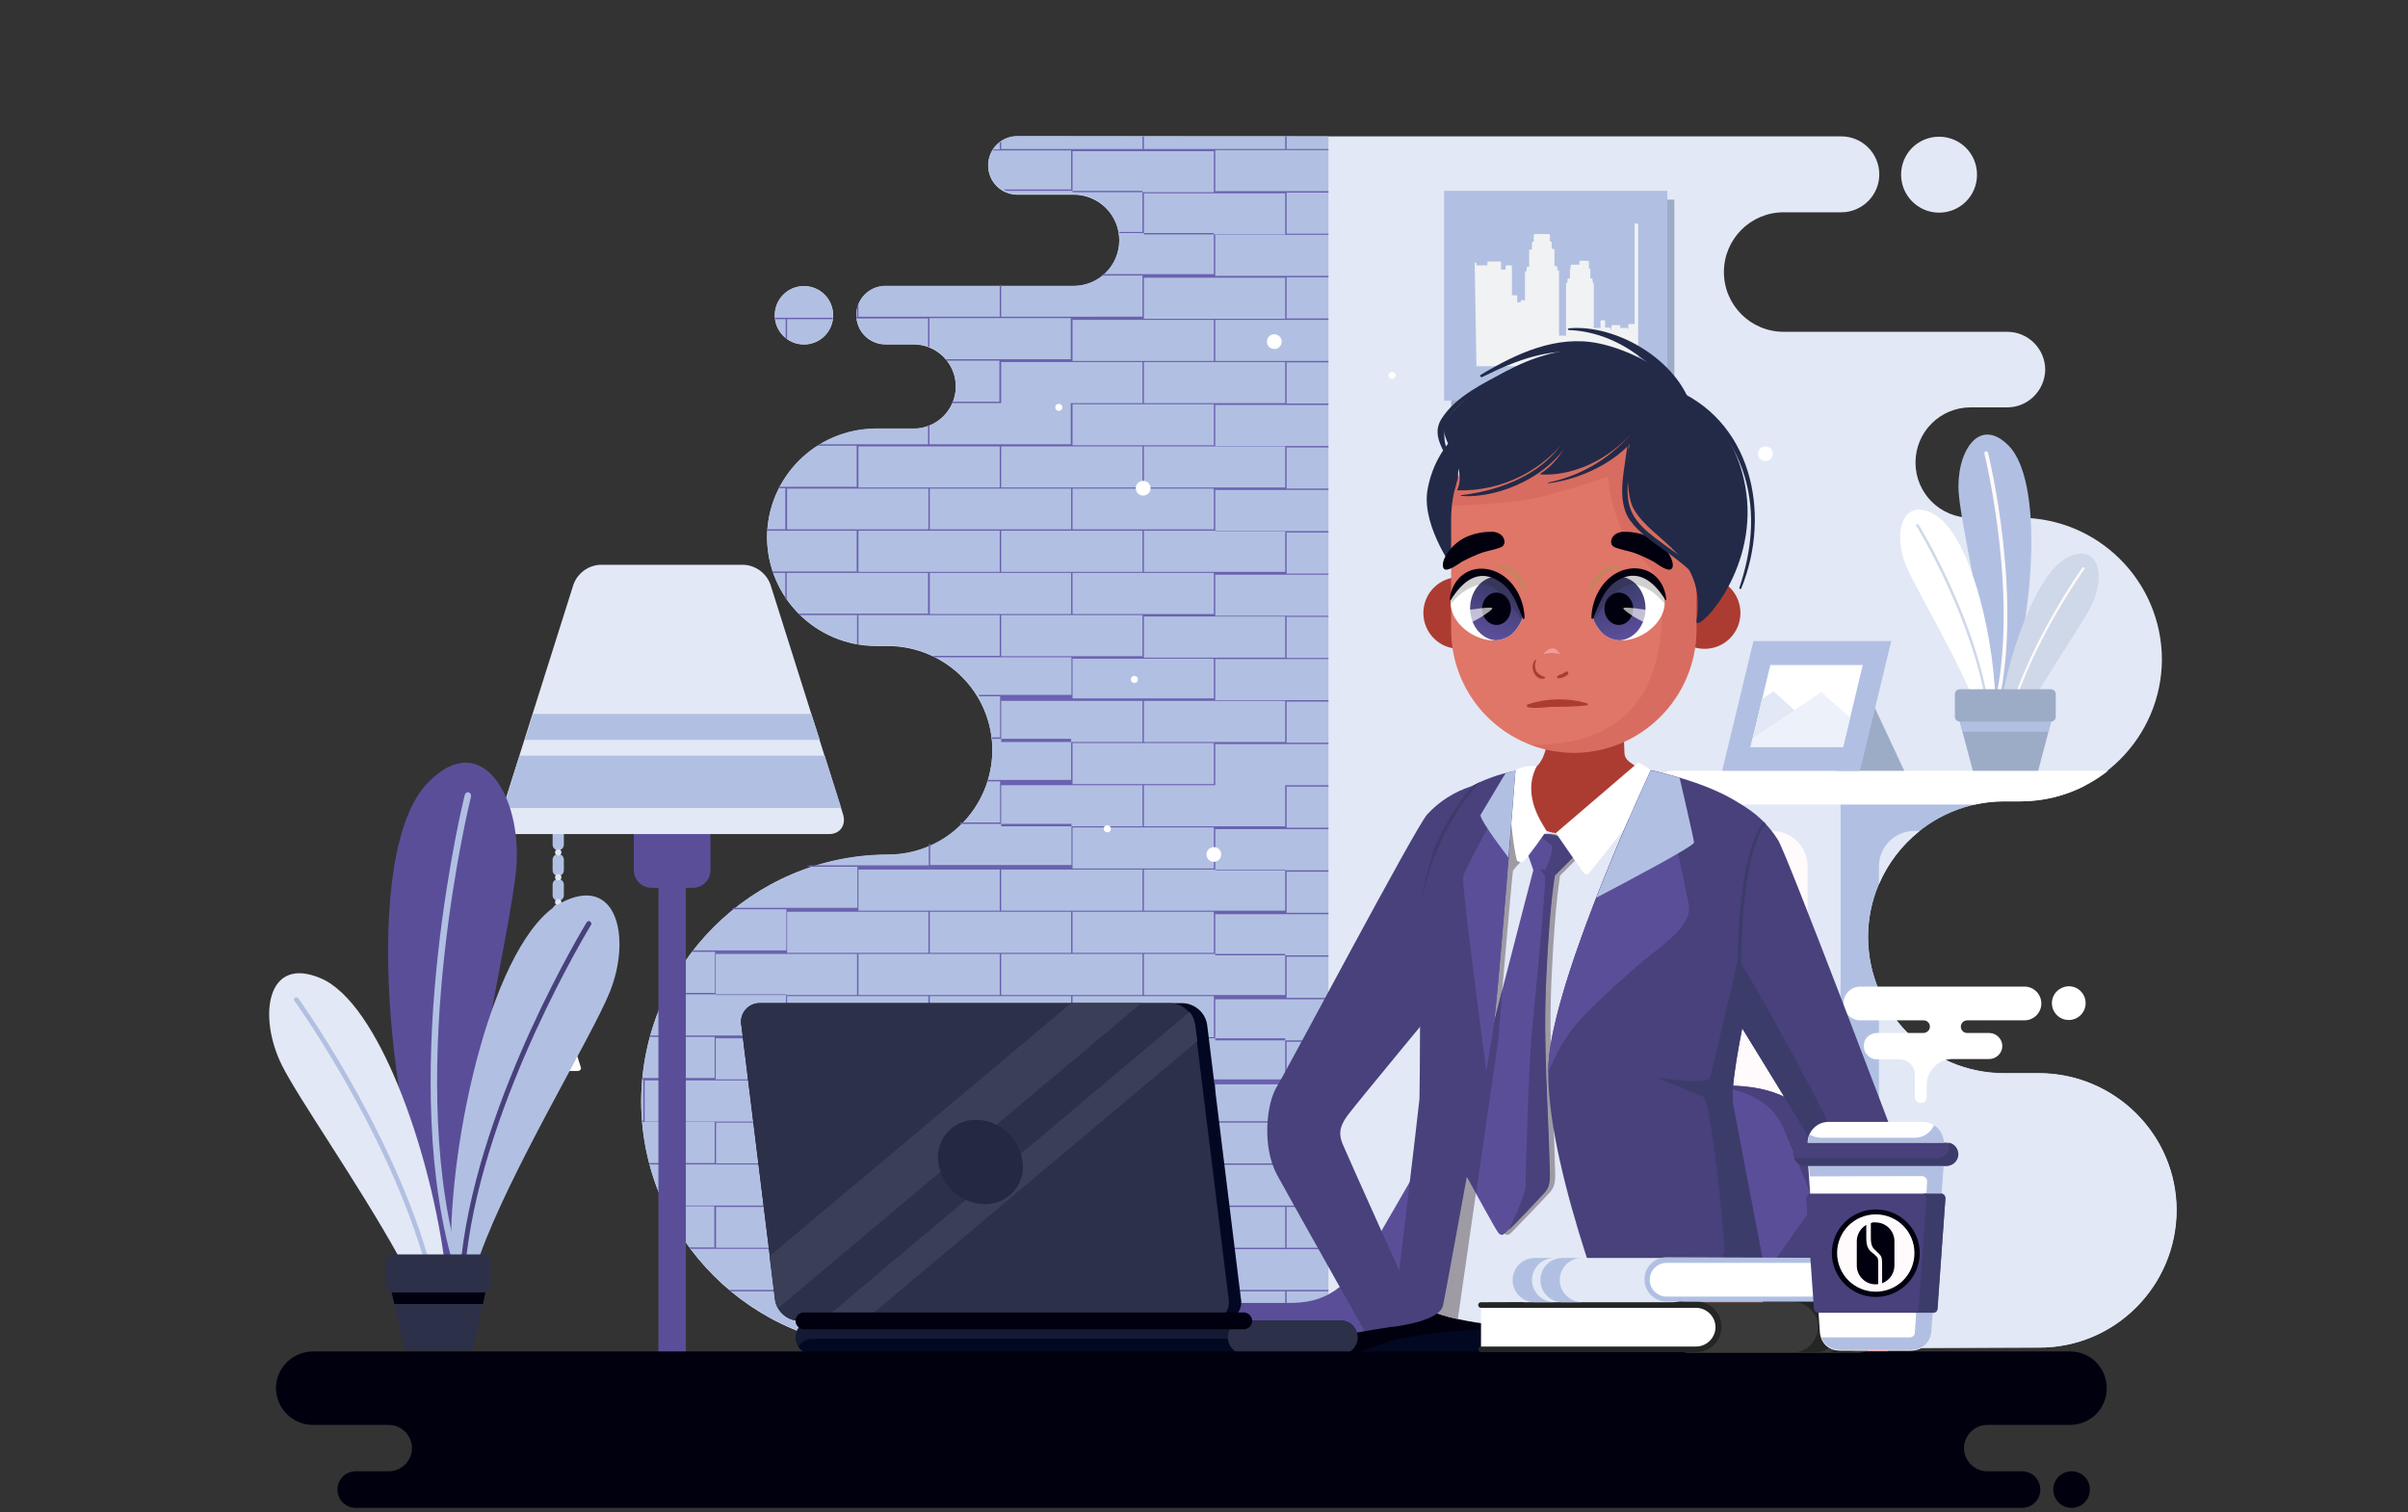 <?xml version="1.0" encoding="utf-8"?>
<!-- Generator: Adobe Illustrator 27.5.0, SVG Export Plug-In . SVG Version: 6.00 Build 0)  -->
<svg version="1.1" id="Layer_1" xmlns="http://www.w3.org/2000/svg" xmlns:xlink="http://www.w3.org/1999/xlink" x="0px" y="0px"
	 viewBox="0 0 685 430.2" style="enable-background:new 0 0 685 430.2;" xml:space="preserve">
<rect x="0" y="0" width="685" height="430.2" fill="#333333" stroke="none"/>
<style type="text/css">
	.st0{fill:none;}
	.st1{fill:#E2E8F5;}
	.st2{fill:#FFFAFB;}
	.st3{fill:#B1C0E2;}
	.st4{fill:#FFFFFF;}
	.st5{fill:#9DACC6;}
	.st6{fill:#6A61AF;}
	.st7{fill:#F1F2F3;}
	.st8{fill:#CFD8E8;}
	.st9{fill:#EDF1F9;}
	.st10{fill:#222A48;}
	.st11{clip-path:url(#SVGID_00000039822887458252183890000003660975811307759256_);}
	.st12{fill:#ABC4C8;}
	.st13{fill:#5B4E99;}
	.st14{fill:#7A9297;}
	.st15{fill:#48417C;}
	.st16{fill:#00000F;}
	.st17{fill:#141A33;}
	.st18{fill:#030822;}
	.st19{fill:#C83C4A;}
	.st20{fill:#DA5252;}
	.st21{fill:#EC6957;}
	.st22{fill:#D84743;}
	.st23{fill:#F2DDDC;}
	.st24{fill:#EA5A50;}
	.st25{fill:#AC3C31;}
	.st26{fill:#F6F5F4;}
	.st27{fill:#9E9BA5;}
	.st28{fill:#3C3C6B;}
	.st29{fill:#F08A71;}
	.st30{fill:#DF7668;}
	.st31{opacity:0.2;fill:#C14A44;enable-background:new    ;}
	.st32{fill:#2C3049;}
	.st33{fill:#3A3F57;}
	.st34{fill:#242942;}
	.st35{clip-path:url(#SVGID_00000057132771643270625230000000245846980755152310_);}
	.st36{fill:url(#SVGID_00000121274056633539615480000015446140539878633865_);}
	.st37{opacity:0.21;fill:#231F20;enable-background:new    ;}
	.st38{opacity:0.66;fill:#FFFFFF;enable-background:new    ;}
	.st39{fill:#BF875B;}
	.st40{clip-path:url(#SVGID_00000097479918395222597750000001332045536651815847_);}
	.st41{fill:url(#SVGID_00000111898891572554116740000005686111271818515352_);}
	.st42{fill:#EF9D95;}
	.st43{fill:#3B3A3A;}
	.st44{fill:#242525;}
</style>
<g>
	<g id="Layer_2_00000139264566703506550670000002004703992441466764_">
		<g id="OBJECTS">
			<rect y="-55" class="st0" width="685" height="485.2"/>
			<path class="st1" d="M252.6,383.6c-38.7-0.1-70.1-31.5-70.2-70.2l0,0c0.1-38.7,31.5-70.1,70.2-70.2l0,0
				c16.4,0,29.6-13.3,29.7-29.7l0,0c0-16.4-13.3-29.6-29.7-29.7h-3.5c-17-0.1-30.8-13.8-30.9-30.9l0,0c0.1-17,13.8-30.8,30.9-30.9
				h10.8c6.6,0,12-5.4,12-12l0,0c0-6.6-5.4-12-12-12h-8c-4.6,0-8.3-3.7-8.3-8.3l0,0c0-4.6,3.7-8.3,8.3-8.3h53.5c7.2,0,13-5.8,13-13
				l0,0c0-7.2-5.8-13-13-13h-16c-4.6,0-8.3-3.7-8.3-8.3l0,0c0-4.6,3.7-8.3,8.3-8.3h234.4c6,0,10.8,4.9,10.8,10.8l0,0
				c0,6-4.9,10.8-10.8,10.8h-16.4c-9.4,0-17,7.6-17,17l0,0c0,9.4,7.6,17,17,17H571c6,0,10.8,4.9,10.8,10.8l0,0
				c-0.1,5.9-4.9,10.7-10.8,10.7h-10.4c-8.7,0-15.7,7-15.7,15.7l0,0c0,8.7,7,15.7,15.7,15.7h14.1c22.2,0.1,40.2,18,40.3,40.3l0,0
				c-0.1,22.2-18.1,40.2-40.3,40.3h-4.6c-21.4,0.1-38.7,17.4-38.7,38.7l0,0c0.1,21.4,17.4,38.7,38.7,38.7h10c21.5,0.1,39,17.5,39,39
				l0,0c-0.1,21.5-17.5,39-39,39H252.6V383.6z M551.6,60.5c6,0,10.8-4.8,10.8-10.8s-4.8-10.8-10.8-10.8s-10.8,4.8-10.8,10.8
				C540.8,55.6,545.6,60.5,551.6,60.5L551.6,60.5z M228.7,98c4.6,0,8.3-3.7,8.3-8.3s-3.7-8.3-8.3-8.3s-8.3,3.7-8.3,8.3l0,0
				C220.4,94.3,224.1,98,228.7,98z"/>
			<rect x="476.9" y="223.4" class="st1" width="51.4" height="160.2"/>
			<path class="st2" d="M476.9,383.6V236.4h27.2c5.6,0,10.1,4.5,10.1,10.1v137L476.9,383.6z"/>
			<path class="st3" d="M523.6,223.4h69.8c-5.8,3.1-12.2,4.6-18.7,4.6h-4.6c-21.4,0.1-38.7,17.4-38.7,38.7l0,0
				c0.1,21.4,17.4,38.7,38.7,38.7h10c21.5,0.1,39,17.5,39,39l0,0c-0.1,21.5-17.5,39-39,39h-56.5V223.4z"/>
			<path class="st1" d="M534.5,383.6V281.8c6.1,14.3,20.1,23.6,35.7,23.6h10c21.5,0.1,39,17.5,39,39l0,0c-0.1,21.5-17.5,39-39,39
				L534.5,383.6z M534.5,251.6v-5.1c0-5.6,4.5-10.1,10.1-10.1h1.5C541,240.5,537,245.7,534.5,251.6z"/>
			<path class="st4" d="M599.7,219.3H475.4c-2.6,0-4.8,2.2-4.8,4.8l0,0c0,2.6,2.2,4.8,4.8,4.8h86.4c2.7-0.6,5.5-0.9,8.2-0.9h4.6
				C583.8,228,592.6,224.9,599.7,219.3z"/>
			<rect x="412.8" y="56.8" class="st5" width="63.5" height="59.7"/>
			<rect x="410.8" y="54.3" class="st3" width="63.5" height="59.7"/>
			<path class="st3" d="M377.9,38.8v344.7H252.6c-38.7-0.1-70.1-31.5-70.2-70.2l0,0c0.1-38.7,31.5-70.1,70.2-70.2l0,0
				c16.4,0,29.6-13.3,29.7-29.7l0,0c0-16.4-13.3-29.6-29.7-29.7h-3.5c-17-0.1-30.8-13.8-30.9-30.9l0,0c0.1-17,13.8-30.8,30.9-30.9
				h10.8c6.6,0,12-5.4,12-12l0,0c0-6.6-5.4-12-12-12h-8c-4.6,0-8.3-3.7-8.3-8.3l0,0c0-4.6,3.7-8.3,8.3-8.3h53.5c7.2,0,13-5.8,13-13
				l0,0c0-7.2-5.8-13-13-13h-16c-4.6,0-8.3-3.7-8.3-8.3l0,0c0-4.6,3.7-8.3,8.3-8.3L377.9,38.8z M228.7,98c4.6,0,8.3-3.7,8.3-8.3
				s-3.7-8.3-8.3-8.3s-8.3,3.7-8.3,8.3l0,0C220.4,94.3,224.1,98,228.7,98z"/>
			<path class="st6" d="M366,38.8v3.6h11.9v0.3h-32.2v11.7h32.2v0.4H366v11.7h11.9v0.3h-32.2v11.7h32.2v0.4H366v11.7h11.9V91h-32.2
				v11.7h32.2v0.4H366v11.7h11.9v0.4h-32.2v11.7h32.2v0.4H366V139h11.9v0.4h-32.2v11.7h32.2v0.4H366v11.7h11.9v0.3h-32.2v11.7h32.2
				v0.3H366v11.7h11.9v0.3h-32.2v11.7h32.2v0.4H366v11.7h11.9v0.4h-32.2v11.7h32.2v0.4H366v11.7h11.9v0.4h-32.2v11.7h32.2v0.4H366
				v11.7h11.9v0.4h-32.2v11.7h32.2v0.4H366v11.7h11.9v0.4h-32.2V296h32.2v0.4H366v11.7h11.9v0.4h-32.2V319h32.2v0.4H366V331h11.9
				v0.4h-32.2V343h32.2v0.4H366V355h11.9v0.4h-32.2V367h32.2v0.4H366V379h11.9v0.4h-32.2v4.1h-0.4v-4.1H305v4.1h-0.4v-4.1h-40.2v4.1
				H264v-4.1h-35.2l-1-0.4h15.9v-11.6h-35.9l-0.4-0.4h16.1v-11.7h-27.1l-0.3-0.4h7.1v-11.7h-14.1L189,343h34.6v-11.7h-38.8l-0.1-0.4
				h18.6v-11.7h-20.6c0-0.1,0-0.2,0-0.4h0.3v-11.7h-0.3v-0.4h20.6V295h-18.5l0.1-0.4h38.7v-11.7h-34.3l0.2-0.4h13.9v-11.7h-6.7
				l0.3-0.4h26.7v-11.7h-15.5l0.4-0.4h35.3v-11.7h-14.5l1-0.4h33.8v-6l0.4-0.2v6.1h40.2v-11.7h-31.9l0.4-0.4h11.2v-11.7h-3.8
				l0.1-0.4h23.9v-11.7h-22.5c0-0.1,0-0.2,0-0.4h2.3v-11.7h-5.9l-0.2-0.4h26.4V187H266l-0.7-0.4h19.1V175h-40.2v8.4l-0.4-0.1V175
				h-16.3l-0.4-0.4H264V163h-40.2v7.8l-0.4-0.5V163h-3.7l-0.1-0.4h24.1V151h-25.6c0-0.1,0-0.2,0-0.4h5.3v-11.7h-2l0.2-0.4h22.1
				v-11.7h-11.3l0.6-0.4h31v-5.3l0.4-0.1v5.4h40.2v-11.7h-33.8l0.1-0.4h13.4v-11.7h-14.9l-0.3-0.4h35.5V90.5h-40.2v8.2l-0.4-0.1v-8
				h-20.4c0-0.1,0-0.2,0-0.4h0.2v-2.6c0.1-0.4,0.2-0.8,0.4-1.2v3.7h40.2v-9h0.4v9H325V78.4h-11.7l0.5-0.4h31.5V66.3h-26.9
				c0-0.1,0-0.2,0-0.3h6.6V54.3h-38.7c-0.3-0.1-0.5-0.2-0.8-0.4h19.2V42.8h-22.3l0.2-0.3h1.8v-1.9l0.4-0.3v2.1H325v-3.6h0.4v3.6
				h40.2v-3.6C365.6,38.8,366,38.8,366,38.8z M236.9,90.8c0-0.1,0-0.2,0-0.4h-16.5c0,0.1,0,0.2,0,0.4h3.1v5.4l0.4,0.3v-5.7H236.9z
				 M365.6,367.4h-40.2v11.7h40.2V367.4z M325,367.4h-40.2v11.7H325V367.4L325,367.4z M284.4,367.4h-40.2v11.7h40.2V367.4
				L284.4,367.4z M345.3,355.4h-40.2V367h40.2V355.4L345.3,355.4z M304.7,355.4h-40.2V367h40.2V355.4L304.7,355.4z M264.1,355.4
				h-40.2V367h40.2V355.4L264.1,355.4z M365.6,343.4h-40.2V355h40.2V343.4L365.6,343.4z M325,343.4h-40.2V355H325V343.4L325,343.4z
				 M284.4,343.4h-40.2V355h40.2V343.4L284.4,343.4z M243.9,343.4h-40.2V355h40.2V343.4L243.9,343.4z M345.3,331.4h-40.2V343h40.2
				V331.4L345.3,331.4z M304.7,331.4h-40.2V343h40.2V331.4L304.7,331.4z M264.1,331.4h-40.2V343h40.2V331.4L264.1,331.4z
				 M365.6,319.4h-40.2V331h40.2V319.4L365.6,319.4z M325,319.4h-40.2V331H325V319.4L325,319.4z M284.4,319.4h-40.2V331h40.2V319.4
				L284.4,319.4z M243.9,319.4h-40.2V331h40.2V319.4L243.9,319.4z M345.3,307.4h-40.2v11.7h40.2V307.4L345.3,307.4z M304.7,307.4
				h-40.2v11.7h40.2V307.4L304.7,307.4z M264.1,307.4h-40.2v11.7h40.2V307.4L264.1,307.4z M223.6,307.4h-40.2v11.7h40.2V307.4
				L223.6,307.4z M365.6,295.4h-40.2v11.7h40.2V295.4L365.6,295.4z M325,295.4h-40.2v11.7H325V295.4L325,295.4z M284.4,295.4h-40.2
				v11.7h40.2V295.4L284.4,295.4z M243.8,295.4h-40.2v11.7h40.2V295.4L243.8,295.4z M345.3,283.4h-40.2v11.7h40.2V283.4L345.3,283.4
				z M304.7,283.4h-40.2v11.7h40.2V283.4L304.7,283.4z M264.1,283.4h-40.2v11.7h40.2V283.4L264.1,283.4z M365.6,271.4h-40.2v11.7
				h40.2v-11.9V271.4z M325,271.4h-40.2v11.7H325v-11.9V271.4z M284.4,271.4h-40.2v11.7h40.2v-11.9V271.4z M243.8,271.4h-40.2v11.7
				h40.2v-11.9V271.4z M345.3,259.4h-40.2v11.7h40.2v-11.9V259.4z M304.7,259.4h-40.2v11.7h40.2v-11.9V259.4z M264.1,259.4h-40.2
				v11.7h40.2v-11.9V259.4z M365.6,247.4h-40.2v11.7h40.2v-11.9V247.4z M325,247.4h-40.2v11.7H325v-11.9V247.4z M284.4,247.4h-40.2
				v11.7h40.2v-11.9V247.4z M345.3,235.4h-40.2v11.7h40.2v-11.9V235.4z M365.6,223.4h-40.2v11.7h40.2v-12V223.4z M325,223.4h-40.2
				v11.7H325v-12V223.4z M345.3,211.4h-40.2v11.7h40.2v-12V211.4z M365.6,199.4h-40.2v11.7h40.2v-12V199.4z M325,199.4h-40.2v11.7
				H325v-12V199.4z M345.3,187.4h-40.2v11.3h40.2V187V187.4z M365.6,175.4h-40.2v11.7h40.2V175V175.4z M325,175h-40.2v11.7H325V175z
				 M345.3,163h-40.2v11.7h40.2V163L345.3,163z M304.7,163h-40.2v11.7h40.2V163L304.7,163z M365.6,151h-40.2v11.7h40.2V151
				L365.6,151z M325,151h-40.2v11.7H325V151z M284.4,151h-40.2v11.7h40.2V151L284.4,151z M345.3,139h-40.2v11.6h40.2V139L345.3,139z
				 M304.7,139h-40.2v11.6h40.2V139L304.7,139z M264.1,139h-40.2v11.6h40.2V139L264.1,139z M365.6,127h-40.2v11.7h40.2V127
				L365.6,127z M325,127h-40.2v11.7H325V127L325,127z M284.4,127h-40.2v11.7h40.2V127L284.4,127z M345.3,115h-40.2v11.7h40.2v-11.8
				V115z M365.6,103h-40.2v11.7h40.2v-11.8V103z M325,103h-40.2v11.7H325v-11.8V103z M345.3,91h-40.2v11.7h40.2V90.9V91z M365.6,79
				h-40.2v11.7h40.2V78.9V79z M365.6,55h-40.2v11.7h40.2V54.8V55z M345.3,43h-40.2v11.7h40.2V43z"/>
			<path class="st7" d="M419.5,74.7h0.2c0.1,0,0.2,0.1,0.3,0.2v0.6h3.1v-0.9c0-0.1,0.1-0.2,0.3-0.2h3.3c0.1,0,0.3,0.1,0.3,0.2v2.1
				h1.3v-0.9c0-0.1,0-0.1,0.1-0.2c0.1,0,0.1-0.1,0.2-0.1h1.2c0.1,0,0.3,0.1,0.3,0.2V84h1.2c0.1,0,0.1,0,0.2,0.1c0,0,0.1,0.1,0.1,0.2
				V86h1v-0.4c0-0.1,0.1-0.2,0.3-0.2h0.6c0.1,0,0.2,0.1,0.3,0.2v-8.2c0-0.1,0.1-0.2,0.2-0.2l0.3-0.1l0,0c0-0.1,0-0.2,0-0.2
				c0-0.3,0-0.5,0-0.8c0-0.1,0.1-0.2,0.3-0.2h0.4v-4.7c0-0.1,0.1-0.2,0.3-0.2l0,0h0.5v-2c0-0.1,0.1-0.2,0.3-0.2h0.2
				c0-0.1,0-0.3,0-0.4c0-0.5,0-1,0-1.5c0-0.1,0-0.1,0.1-0.2c0.1,0,0.1-0.1,0.2-0.1h4c0.1,0,0.3,0.1,0.3,0.2v1.9c0.1,0,0.3,0,0.4,0.1
				c0.1,0,0.1,0.1,0.1,0.2v1.8h0.5c0.1,0,0.3,0.1,0.3,0.2l0,0v4.7h0.5c0.1,0,0.3,0.1,0.3,0.2l0,0v1h0.2c0.1,0,0.3,0.1,0.3,0.2v18.4
				h2V81.1c0-0.1,0-0.2,0-0.3s0-0.2,0.1-0.3s0.2-0.1,0.3-0.1l0,0v-1c0-0.1,0.1-0.2,0.3-0.2h0.4c0-0.2,0-0.3,0-0.5c0-0.5,0-1,0-1.5
				c0-0.2,0-0.3,0-0.5c0-0.1,0.1-0.2,0.2-0.3l0,0v-0.1c0-0.1,0-0.3,0-0.4c0-0.1,0-0.3,0-0.4c0-0.1,0.1-0.2,0.3-0.2h2
				c0.1,0,0.2,0,0.2,0.1c0-0.3,0-0.7,0-1c0-0.1,0.1-0.2,0.3-0.2h2.1c0.1,0,0.3,0.1,0.3,0.2v1.9l0,0c0.1,0,0.2,0.1,0.3,0.2
				c0.1,0,0.1,0.1,0.1,0.2v2.5h0.4c0.1,0,0.2,0.1,0.2,0.2l0.1,1l0.1,0.1c0.1,0.1,0.2,0.2,0.2,0.3l0,0v12.5h1.9v-1.9
				c0-0.1,0-0.1,0.1-0.2c0.1,0,0.1-0.1,0.2-0.1h0.7c0.1,0,0.2,0.1,0.3,0.2v1.9h1.3c0.1,0,0.2,0.1,0.3,0.2V94h0.2v-1.3
				c0-0.1,0.1-0.2,0.3-0.2h1.9c0.1,0,0.3,0.1,0.3,0.2c0,0.2,0,0.4,0,0.6h0.1h1.8c0.1,0,0.3,0.1,0.3,0.2V94l0,0
				c0-0.1,0.1-0.2,0.1-0.2c0-0.2,0-0.4,0-0.6c0-0.2,0-0.5,0-0.8c0-0.1,0.1-0.2,0.3-0.2h1.5V63.6h1v40.6h-46L419.5,74.7z"/>
			<path class="st3" d="M571.4,126.8c-8.7-8.8-15.1,2.4-14.2,13.6c0.8,10.7,10,47.3,8.3,62.7h3.5
				C577.7,183.3,582.5,138.1,571.4,126.8z"/>
			<path class="st2" d="M567.8,203.1c8.4-31.1-2.2-74.2-2.3-74.3c-0.1-0.3-0.3-0.4-0.6-0.4c-0.3,0.1-0.4,0.3-0.4,0.6
				c0,0.1,10.7,43.2,2.2,74.1H567.8z"/>
			<path class="st4" d="M550,146.2c-9.1-4.8-11.4,5.7-7.9,14.5c3,7.2,16,28.6,20.9,42.4h4.6C568.1,184.1,560.8,151.9,550,146.2z"/>
			<path class="st8" d="M566,203.1c-3-25.7-20.1-53.7-20.2-53.8c-0.1-0.2-0.3-0.3-0.5-0.2s-0.3,0.3-0.2,0.5c0,0,0,0.1,0.1,0.1
				c0.1,0.1,17,27.9,20.1,53.3h0.7V203.1z"/>
			<path class="st8" d="M588.6,158.4c8.8-3.9,10.3,6.1,6.3,14c-2.7,5.3-12.2,19-18.7,30.6h-7.4C571.4,185.5,579.5,162.4,588.6,158.4
				z"/>
			<path class="st2" d="M571.5,203.1c6.3-21.3,20.8-41.4,20.8-41.5c0.1-0.2,0.3-0.3,0.5-0.2s0.3,0.3,0.2,0.5c0,0,0,0.1-0.1,0.1
				c-0.1,0.1-14.4,20-20.7,41L571.5,203.1z"/>
			<path class="st5" d="M557.5,196.1h25.9c0.8,0,1.4,0.6,1.4,1.4v6.4c0,0.8-0.6,1.4-1.4,1.4h-25.9c-0.8,0-1.4-0.6-1.4-1.4v-6.4
				C556.1,196.7,556.7,196.1,557.5,196.1z"/>
			<polygon class="st5" points="562,201.3 579,201.3 583.5,205.3 579.8,219.3 570.5,219.3 561.2,219.3 557.5,205.3 			"/>
			<polygon class="st3" points="583.5,205.3 582.7,208.2 558.3,208.2 557.5,205.3 			"/>
			<polygon class="st5" points="533.3,201.3 514.2,201.3 522.5,219.3 541.7,219.3 			"/>
			<polygon class="st3" points="498.8,182.4 538,182.4 529.1,219.3 489.9,219.3 			"/>
			<polygon class="st4" points="503.6,189.2 529.9,189.2 524.3,212.5 498,212.5 			"/>
			<polygon class="st1" points="520.1,212.5 498,212.5 501.3,198.8 504.5,196.7 515.5,206.5 			"/>
			<polygon class="st9" points="526.3,204.2 524.3,212.5 498,212.5 498.6,210 518.1,196.9 			"/>
			<path class="st4" d="M588.5,280.6L588.5,280.6c2.7,0,4.8,2.2,4.8,4.8l0,0c0,2.7-2.2,4.8-4.8,4.8l0,0c-2.7,0-4.8-2.2-4.8-4.8l0,0
				C583.7,282.8,585.8,280.7,588.5,280.6z"/>
			<path class="st4" d="M533.8,293.9h13.3c1,0,1.9-0.8,1.9-1.8l0,0l0,0c0-1-0.8-1.8-1.8-1.8h-18c-2.7,0-4.8-2.2-4.8-4.8l0,0
				c0-2.7,2.2-4.8,4.8-4.8h46.7c2.7,0,4.8,2.2,4.8,4.8l0,0c0,2.7-2.2,4.8-4.8,4.8h-16.3c-1,0-1.8,0.8-1.8,1.8l0,0
				c0,1,0.8,1.8,1.8,1.8h6.3c2,0,3.7,1.7,3.7,3.7l0,0c0,2-1.7,3.7-3.7,3.7h-10.4c-4.1,0-7.4,3.3-7.4,7.4v3.4c0,1-0.8,1.7-1.7,1.7
				l0,0c-1,0-1.7-0.8-1.7-1.7v-6.4c0-2.4-1.9-4.3-4.3-4.3h-6.5c-2,0-3.7-1.7-3.7-3.7l0,0C530.1,295.6,531.7,294,533.8,293.9z"/>
			<circle class="st4" cx="322.7" cy="193.3" r="1"/>
			<circle class="st4" cx="475.1" cy="170.3" r="1"/>
			<circle class="st4" cx="396" cy="106.8" r="1"/>
			<circle class="st4" cx="315" cy="235.8" r="1"/>
			<circle class="st4" cx="458.7" cy="241.5" r="1"/>
			<circle class="st4" cx="476.7" cy="134.2" r="1"/>
			<circle class="st4" cx="301.2" cy="115.9" r="1"/>
			<circle class="st4" cx="502.2" cy="129.1" r="2.1"/>
			<circle class="st4" cx="453.8" cy="154" r="2.1"/>
			<circle class="st4" cx="362.5" cy="97.2" r="2.1"/>
			<circle class="st4" cx="325.2" cy="138.9" r="2.1"/>
			<circle class="st4" cx="345.3" cy="243.1" r="2.1"/>
			<circle class="st4" cx="458.7" cy="242.7" r="2.1"/>
			<path class="st10" d="M415.1,122.8c-4.9,4.5-8.1,10.5-9.1,17.1c-1.4,10.3,8.1,22.9,8.1,22.9L415.1,122.8z"/>
			<g>
				<g>
					<defs>
						<rect id="SVGID_1_" x="131" y="91.9" width="432.4" height="293.3"/>
					</defs>
					<clipPath id="SVGID_00000086677013595990132270000015342233090994217863_">
						<use xlink:href="#SVGID_1_"  style="overflow:visible;"/>
					</clipPath>
					<g style="clip-path:url(#SVGID_00000086677013595990132270000015342233090994217863_);">
						<path class="st3" d="M158.8,235.7L158.8,235.7c0.9,0,1.6,0.7,1.6,1.6v3c0,0.9-0.7,1.6-1.6,1.6l0,0c-0.9,0-1.6-0.7-1.6-1.6v-3
							C157.2,236.5,157.9,235.7,158.8,235.7z"/>
						<path class="st3" d="M158.8,243L158.8,243c0.9,0,1.6,0.7,1.6,1.6v3c0,0.9-0.7,1.6-1.6,1.6l0,0c-0.9,0-1.6-0.7-1.6-1.6v-3
							C157.2,243.7,157.9,243,158.8,243z"/>
						<path class="st3" d="M158.8,250.1L158.8,250.1c0.9,0,1.6,0.7,1.6,1.6v3c0,0.9-0.7,1.6-1.6,1.6l0,0c-0.9,0-1.6-0.7-1.6-1.6v-3
							C157.2,250.8,157.9,250.1,158.8,250.1z"/>
						<path class="st12" d="M158.8,257.3L158.8,257.3c0.9,0,1.6,0.7,1.6,1.6v3c0,0.9-0.7,1.6-1.6,1.6l0,0c-0.9,0-1.6-0.7-1.6-1.6v-3
							C157.2,258,157.9,257.3,158.8,257.3z"/>
						<path class="st12" d="M158.8,264.4L158.8,264.4c0.9,0,1.6,0.7,1.6,1.6v3c0,0.9-0.7,1.6-1.6,1.6l0,0c-0.9,0-1.6-0.7-1.6-1.6v-3
							C157.2,265.1,157.9,264.4,158.8,264.4z"/>
						<path class="st12" d="M158.8,271.5L158.8,271.5c0.9,0,1.6,0.7,1.6,1.6v3c0,0.9-0.7,1.6-1.6,1.6l0,0c-0.9,0-1.6-0.7-1.6-1.6v-3
							C157.2,272.3,157.9,271.5,158.8,271.5z"/>
						<path class="st12" d="M158.8,278.7L158.8,278.7c0.9,0,1.6,0.7,1.6,1.6v3c0,0.9-0.7,1.6-1.6,1.6l0,0c-0.9,0-1.6-0.7-1.6-1.6v-3
							C157.2,279.4,157.9,278.7,158.8,278.7z"/>
						<path class="st12" d="M158.8,285.8L158.8,285.8c0.9,0,1.6,0.7,1.6,1.6v3c0,0.9-0.7,1.6-1.6,1.6l0,0c-0.9,0-1.6-0.7-1.6-1.6v-3
							C157.2,286.5,157.9,285.8,158.8,285.8z"/>
						<path class="st4" d="M159.9,290.1c0.7,0,1.2,0.5,1.4,1.1l3.9,12.4c0.2,0.4,0,0.8-0.4,1c-0.1,0-0.2,0.1-0.3,0.1h-11.3
							c-0.4,0-0.8-0.3-0.8-0.7c0-0.1,0-0.2,0.1-0.3l3.9-12.4c0.2-0.6,0.8-1,1.4-1.1h2.1V290.1z"/>
						<path class="st13" d="M189.1,243.3h4.2c1,0,1.8,0.8,1.8,1.8v384.2c0,1-0.8,1.8-1.8,1.8h-4.2c-1,0-1.8-0.8-1.8-1.8V245.1
							C187.2,244.1,188,243.3,189.1,243.3z"/>
						<path class="st13" d="M185.4,210H197c2.8,0,5.1,2.3,5.1,5v32.6c0,2.8-2.3,5-5.1,5h-11.6c-2.8,0-5.1-2.3-5.1-5V215
							C180.3,212.3,182.6,210,185.4,210z"/>
						<path class="st14" d="M185.4,614.8H197c2.8,0,5.1,2.3,5.1,5v22.5c0,2.8-2.3,5-5.1,5h-11.6c-2.8,0-5.1-2.3-5.1-5v-22.5
							C180.3,617.1,182.6,614.8,185.4,614.8z"/>
						<path class="st14" d="M213.3,650H169c-2.4,0-4.3-2-4.3-4.3l0,0c0-2.4,1.9-4.3,4.3-4.4h44.3c2.4,0,4.3,1.9,4.3,4.3l0,0
							C217.7,648,215.7,650,213.3,650z"/>
						<path class="st1" d="M191.2,160.7h20.5c3.4,0.2,6.4,2.5,7.5,5.7l20.6,65.2c1,3.1-0.8,5.7-3.9,5.7h-89.5
							c-3.1,0-4.9-2.6-3.9-5.7l20.6-65.2c1.1-3.2,4.1-5.5,7.5-5.7L191.2,160.7L191.2,160.7z"/>
						<path class="st3" d="M230.8,203.1l2.4,7.4h-83.9l2.4-7.4H230.8z M234.6,215l4.7,14.9h-96.2l4.7-14.9H234.6z"/>
						<circle class="st1" cx="158.8" cy="242.5" r="0.9"/>
						<circle class="st1" cx="158.8" cy="249.6" r="0.9"/>
						<circle class="st1" cx="158.8" cy="256.7" r="0.9"/>
						<circle class="st14" cx="158.8" cy="263.9" r="0.9"/>
						<circle class="st14" cx="158.8" cy="271" r="0.9"/>
						<circle class="st14" cx="158.8" cy="278.2" r="0.9"/>
						<circle class="st14" cx="158.8" cy="285.3" r="0.9"/>
						<path class="st13" d="M344.9,370.7h21.8c9.7,0,16.3-3.2,24.6-17.6l18.8-32.5c0,0,7.2-11.8,25.5-11.8h55c7.1,0,21,1,25.7,12.3
							s22.9,55.5,22.9,55.5l-34.7,2.7l-33.3,56.6c0,0-45.9,3.7-55,2.6s-44-3.1-44-3.1L344.9,370.7z"/>
						<path class="st15" d="M418.6,223.7c-4.8,1.5-9.2,4.3-12.6,8c-3.3,3.6-39.9,72.8-42.8,77.5s-4.3,17,0.1,25.1s30.3,54,30.3,54
							l9.9-14.7c0,0-20.7-45.9-21.6-48.2s-1.2-4.5,1.4-8s28.2-34.4,28.2-34.4S429.9,239.2,418.6,223.7z"/>
						<path class="st16" d="M441.4,452.8h1.5c1.1,0,2.1,0.9,2.1,2.1l0,0V640c0,1.1-0.9,2.1-2.1,2.1h-1.5c-1.1,0-2.1-0.9-2.1-2.1
							V454.9C439.3,453.7,440.2,452.8,441.4,452.8z"/>
						<path class="st17" d="M439.3,447.5h5.7c4.3,0,7.7,3.5,7.7,7.7v7.5c0,4.3-3.5,7.7-7.7,7.7h-5.7c-4.3,0-7.7-3.5-7.7-7.7v-7.5
							C431.6,451,435,447.5,439.3,447.5z"/>
						<path class="st17" d="M437.4,630.8h9.4c2.3,0,4.1,1.8,4.1,4.1v3c0,2.3-1.8,4.1-4.1,4.1h-9.4c-2.3,0-4.1-1.8-4.1-4.1v-3
							C433.3,632.6,435.2,630.8,437.4,630.8z"/>
						<path class="st18" d="M417.3,636.4H467c3.5,0,6.3,2.8,6.3,6.3v4.7c0,3.5-2.8,6.3-6.3,6.3h-49.7c-3.5,0-6.3-2.8-6.3-6.3v-4.7
							C410.9,639.2,413.8,636.4,417.3,636.4z"/>
						<path class="st18" d="M481.7,451.4L481.7,451.4c0-3-2.4-5.4-5.5-5.5H408c-3,0-5.4,2.4-5.5,5.5l0,0c0,3,2.4,5.4,5.5,5.5h68.3
							C479.3,456.8,481.7,454.4,481.7,451.4z"/>
						<path class="st16" d="M496.4,449.1L496.4,449.1c0-1.7-1.4-3.1-3.1-3.1H391c-1.7,0-3.1,1.4-3.1,3.1l0,0c0,1.7,1.4,3.1,3.1,3.1
							h102.3C495,452.2,496.4,450.8,496.4,449.1z"/>
						<path class="st19" d="M423.9,437.2h69.3c3.3,0,6,2.7,6,6l0,0c0,3.3-2.7,6-6,6h-69.3c-3.3,0-6-2.7-6-6l0,0l0,0
							C417.9,439.9,420.6,437.2,423.9,437.2z"/>
						<path class="st20" d="M384.4,437.2h59.1c3.3,0,6,2.7,6,6l0,0c0,3.3-2.7,6-6,6l0,0h-59.1c-3.3,0-6-2.7-6-6l0,0l0,0
							C378.4,439.9,381.1,437.2,384.4,437.2z"/>
						<path class="st15" d="M507.4,321.1c4,9.5,17.5,42.2,21.7,52.5h5.6c2,0,3.8,1.2,4.6,3.1c0,0-18.3-44.2-22.9-55.5
							s-18.6-12.3-25.7-12.3h-8.9C488.8,308.8,502.7,309.8,507.4,321.1z"/>
						<path class="st21" d="M320.5,380.6c-2.7,0.4-5.3-1.5-5.6-4.3s1.5-5.3,4.3-5.6c0.4-0.1,0.9-0.1,1.3,0h26.7
							c2.1,0,3.9,1.3,4.6,3.2l26.9,59.5h90.4l32.4-57.2c0.9-1.5,2.5-2.5,4.3-2.5h28.8c2.7-0.4,5.3,1.5,5.6,4.3
							c0.4,2.7-1.5,5.3-4.3,5.6c-0.4,0.1-0.9,0.1-1.3,0h-26l-32.2,56.9c-0.8,1.7-2.6,2.8-4.5,2.9h-96.4c-2,0-3.8-1.1-4.5-2.9
							l-27-59.7L320.5,380.6z"/>
						<path class="st16" d="M339.4,597c0,0-31.4-148.2-32.9-164.9c-1.5-16-10.4-39.1,91.7-55c4.3-0.7,7.6-5,12.3-5.7
							c0,0,81.3,3.9,90.2,7.5s-14.5,34.2-90.6,41.4s-56.6,32.9-56.6,32.9s2.7,136.2,4.5,143.4S346.8,607.5,339.4,597z"/>
						<path class="st18" d="M414,363.3c-3.5,1.5-9.4,15-13.7,16.5c-17.1,6.3-38.9,13-49.2,20c-11,7.5-15.6,18.4-18.9,27.1
							c-4.4,11.4-56.2,130.7-59.2,135.7s6.1,13,9.7,14.9s8.5-4.9,8.5-4.9s65.3-111.8,84.2-139.3l80.8,0.1c0,0,25.9-4.2,40-22.5
							c15.2-19.7,2.7-67.7-4-68.3c-12.7-1.2-52-7.4-72.3,2.6C407.5,351.1,419.5,363.4,414,363.3z"/>
						<path class="st16" d="M414,363.3c-3.5,1.6-9.4,15-13.7,16.5l-4.2,1.5c0,0,42-9.3,54.5,4.6s11.1,34.5-28.7,35.9s-46,1.4-51.6,0
							s-48.5,84.9-59.7,97.1c-4.3,4.7-10.9,2.7-17.5-1.5c-10.4,23.6-19,43.1-20.2,45c-3,5,6.1,13,9.7,14.9s8.5-4.9,8.5-4.9
							s65.3-111.8,84.2-139.3l80.8,0.1c0,0,25.9-4.2,40-22.5c15.2-19.7,2.7-67.7-4-68.3c-12.7-1.2-52-7.4-72.3,2.6
							C407.5,351.1,419.5,363.4,414,363.3z"/>
						<path class="st22" d="M266.7,559.9l13,6.7c1.1,0.6,1.5,1.9,1,2.9l-4.9,9.5c-0.6,1.1-1.9,1.5-2.9,1l-13-6.7
							c-1.1-0.6-1.5-1.9-0.9-2.9l4.9-9.5C264.3,559.8,265.6,559.3,266.7,559.9L266.7,559.9z"/>
						<path class="st23" d="M287.7,592c0.1,0.6,0.3,1.1,0.5,1.7c0.2,0.4-2.2,4.7-2.4,5.1c-0.8,1.8-2.4,2.9-4.2,2l-11-5.7l6.5-8.5
							l6.3-1.5L287.7,592z"/>
						<path class="st22" d="M278.3,547.7l12,6.1c1.3,0.7,1.9,2.3,1.2,3.7L281,577.9c-0.7,1.3-2.3,1.9-3.7,1.2l-12-6.1
							c-1.3-0.7-1.9-2.3-1.2-3.7l10.5-20.4C275.3,547.5,276.9,547,278.3,547.7L278.3,547.7z"/>
						<path class="st21" d="M278.9,586.2c1.2-0.9,3,1.1,4.6-1.1c5.8-7.5,12.9-23.8,12-24.3l-6.2-3.2c-0.7-0.4,0.2,0.6-3.5,1
							c-3-1.5-8.9,7.3-14.4,10.8c-3.1,2-3.2,1.7-4.6,1l-1.7-0.9c-1.1-0.6-4.2-0.9,0.3-4.3s8.7-6.7,9.7-8.6s0.2-5.5-0.4-6.5
							s-3.3-0.6-4.1-0.3c-0.9,0.4-1.6,1.1-2,2.1l-3.3,6.5c-0.8,1.5-13.9,6.5-15.8,10.2l-2.1,4c-0.4,0.7-0.5,1.5-0.4,2.3
							c0,0.4,0,0.9,0,1.3l27.8,14.3C276.7,589.5,278.1,588,278.9,586.2z"/>
						<path class="st24" d="M287.7,592l6-11.8c1-1.8-0.2-4.1,1.1-6.7l4.1-8c0.5-0.9-0.9-3.5-1.6-3.9l-6.2-3.2c0,0,0.9,3.8,0.9,4.2
							c0,0.7-2.7,5.2-4,7.8s0,5.3-0.4,6l-2.1,4c-0.8,1.7-4.3,4.8-9.6,1.7s-3.1-5.4-10.1-9l-10.8-5.5c-1-0.4-1.7-1.1-2.1-2.1
							c-1.4,0.6-2.6,1.7-3.4,3l-2.1,4c-0.4,0.7-0.5,1.6-0.3,2.3c0.1,0.5,0.1,0.9,0.1,1.4l30.1,15.5c0-1,0.3-2.1,0.7-3l0.3-1.5
							c1.1-0.3,2.3-0.1,3.2,0.5l4.2,2.1C286.5,590.5,287.1,591.2,287.7,592L287.7,592z"/>
						<path class="st4" d="M278.5,587.3c0,0,1.2,1.8,1.4,2.2s-2.2,4.7-2.4,5.1c-0.9,0.9-2,1.5-3.2,1.9c-0.6,0.1-1.3,0-1.9-0.3
							l-25.1-12.9l-3.2-1.7c-0.8-0.4-1.1-1.3-0.7-2.1l1.9-3.8c0.3-0.7,1.8-0.8,1.8-0.8s2.1,2.7,5.1,2.2s5.7-0.5,8.2,2
							S270.3,591,278.5,587.3z"/>
						<path class="st23" d="M278.5,587.3c0,0,1.2,1.8,1.4,2.2s-2.2,4.7-2.4,5.1c-0.9,0.9-2,1.5-3.2,1.9c-0.6,0.1-1.3,0-1.9-0.3
							l-18.6-9.5c-1.6-1.6-3.1-3-3.1-3l17.6,9c2.3,1.2,4,1,4.4,0.2l1.7-3.4c0.1-0.4,0.1-0.9-0.1-1.3
							C275.8,588.1,277.2,587.8,278.5,587.3z"/>
						<path class="st16" d="M260.6,586.6c1.5,2.3,3.4,4.3,5.4,6.1l-18.7-9.6l-3.2-1.7c-0.8-0.4-1.1-1.3-0.7-2.1l0.3-0.6
							c0,0,2.1,2.9,5.1,2.2S256.6,581.1,260.6,586.6z"/>
						<path class="st4" d="M264.1,563.8c-0.3-0.3-0.2-0.6,0.2-0.8c0.4-0.2,0.8-0.1,1.1,0.2l3.9,4.1l6.7,1.4c0.4,0.1,0.7,0.4,0.6,0.7
							c-0.2,0.3-0.6,0.5-1,0.4l-4.8-1l2.8,2.9c0.3,0.3,0.2,0.6-0.2,0.8c-0.4,0.2-0.8,0.1-1.1-0.2l-3.9-4.1l-6.7-1.4
							c-0.4-0.1-0.7-0.4-0.6-0.7c0.2-0.3,0.6-0.5,1-0.4l4.8,1L264.1,563.8L264.1,563.8z M285.4,559.6l-6.7-1.4l-3.9-4.1
							c-0.3-0.3-0.8-0.3-1.1-0.2c-0.4,0.2-0.5,0.5-0.2,0.8l2.8,2.9l-4.8-1c-0.4-0.1-0.8,0.1-1,0.4c-0.1,0.3,0.1,0.6,0.6,0.7l6.7,1.4
							l3.9,4.1c0.3,0.3,0.8,0.3,1.1,0.2c0.4-0.2,0.5-0.5,0.2-0.8l-2.8-2.9l4.8,1c0.4,0.1,0.8-0.1,1-0.4
							C286.1,560,285.8,559.7,285.4,559.6L285.4,559.6z M280.7,564.1l-6.7-1.4l-3.9-4.1c-0.3-0.3-0.8-0.3-1.1-0.2
							c-0.4,0.2-0.5,0.5-0.2,0.8l2.8,2.9l-4.8-1c-0.4-0.1-0.8,0.1-1,0.4c-0.1,0.3,0.1,0.6,0.6,0.7l6.7,1.4l3.9,4.1
							c0.3,0.3,0.8,0.3,1.1,0.2c0.4-0.2,0.5-0.5,0.2-0.8l-2.8-2.9l4.8,1c0.4,0.1,0.8-0.1,1-0.4C281.4,564.5,281.2,564.2,280.7,564.1
							z"/>
						<path class="st25" d="M461.6,189.5l-0.1,7.4c0,0,0.5,15.7,0.6,17.3s0.9,2.3,2.9,3.6c2.8,4.3-4.1,23.2-9.4,24s-30-0.7-31.7-2
							c-1.2-0.9,10.9-17.4,10.1-20.1c1-0.2,2-0.7,2.8-1.3c5.1-4.5,4.1-16.6,0.2-20.9C434,194.4,461.6,189.5,461.6,189.5z"/>
						<path class="st26" d="M417.9,246.9c4.4-2.6,7-0.5,12,4.1s9.6,4.1,12.3,5.1s4.1,44.5-13.2,51.3c-6.4,2.5-10.5,0-13.2-5.1
							C411,293.1,406.5,253.6,417.9,246.9z"/>
						<path class="st1" d="M499.3,364c-2.1,4.7-9.1,8.6-17.6,11.5c-12.6-4.9-34,2.6-50.2,1.9c-18.4-0.9-25.9-5.1-25.9-5.1l-1.2,0.8
							c-0.5-0.3-0.9-0.8-1.3-1.3l0,0c-2.1-3.2-1.1-8-0.2-12.2c1.5-7.6,7.9-2.3,5.1-38.5s-12.4-97.8,26.4-102.4c0,0-0.4,0.9-1,2.5
							l1.6,0.1c0,0-3.5,11,3.8,14.6s15.2-1.5,18.7-5.7c0.4-0.6,1.1-0.9,1.8-0.9c2.4-3.1,5.1-6.3,8-9.5c8.2,1.3,21.3,7.3,21.3,7.3
							c6.6,2.9,13.8,9,15.1,15.6c1.8,9.4-7.6,41.1-14,61.6C478.8,338.6,505.3,350.4,499.3,364z"/>
						<path class="st27" d="M437.8,247.5c0,0-17.7,67.5-20.4,81c-0.2,2.2,0.3,4.3,1.4,6.2c1.9,3.4,8,14.7,9,16s1.7,0.4,2.9-0.8
							s9.1-9.4,10.4-10.9c0.7-0.9,1.4-2,1.3-5.1c-0.4-18.8-2-36-1-56.3c0.5-11,1.3-21.5,2.4-28.5l5.5-5.5l-2.4-4.9
							c-2.1-1.1-4.4-1.6-6.8-1.5c-2,0.1-3.9,1.2-4.9,3L437.8,247.5z"/>
						<path class="st27" d="M414.7,375.3c-3.2-0.6-6.2-1.6-9.1-3l-1.2,0.8c-0.5-0.3-0.9-0.8-1.3-1.3l0,0c-2.1-3.2-1.1-8-0.2-12.2
							c1.5-7.6,7.9-2.3,5.1-38.5c-2.5-32.3-10.4-85.1,15.7-99.1c5.8,4,9.3,10.6,9.2,21l-0.5,2.4c-0.7,0.7-1.4,1.5-2,2.3
							c-0.2,0.4-4.3,48.4-4.3,48.4L414.7,375.3z"/>
						<path class="st13" d="M436.2,247.5c0,0-17.7,67.5-20.4,81c-0.2,2.2,0.3,4.3,1.4,6.2c1.9,3.4,8,14.7,9,16s1.7,0.4,2.9-0.8
							s9.1-9.4,10.4-10.9c0.7-0.9,1.4-2,1.3-5.1c-0.4-18.8-2-36-1-56.3c0.5-11,1.3-21.5,2.4-28.5l-1.5-5.9
							C440.8,243.3,436.3,245.4,436.2,247.5z"/>
						<path class="st15" d="M429.2,350c1.2-1.1,9.1-9.4,10.4-10.9c0.7-0.9,1.4-2,1.3-5.1c-0.4-18.8-2-36-1-56.3
							c0.5-11,1.3-21.5,2.4-28.5l-1.1-4.3l-2.4,1.2l-0.8,1.2c0.6,0.6,1.1,1.3,1.5,2c0.5,1.1-3,36.8-3.8,45.2s-1.8,40.9-1.7,43
							S429.2,350,429.2,350z"/>
						<path class="st15" d="M427.4,281.5c-4.9,19-10.2,40.1-11.5,47c-0.2,2.2,0.3,4.3,1.4,6.2c0.6,1,1.5,2.7,2.6,4.7l6.3-43.4
							C426.2,296.1,426.7,289.7,427.4,281.5z"/>
						<path class="st13" d="M433.7,240.4l2.5,7.2c2.1-0.7,4.5-0.1,6,1.6l5.5-5.5l-2.4-4.9c-2.1-1.1-4.4-1.6-6.8-1.5
							C436.6,237.4,434.7,238.6,433.7,240.4z"/>
						<path class="st15" d="M439.6,247.5c1,0.3,2,0.9,2.6,1.7l5.5-5.5l-2.4-4.9c-2.1-1.1-4.4-1.6-6.8-1.5c-0.3,0-0.5,0.1-0.8,0.1
							l-0.1,0.3c1.3,0.9,2.6,1.8,3.8,2.9C442.3,241.5,439.6,247.5,439.6,247.5L439.6,247.5z"/>
						<path class="st4" d="M468,218c1.1,0.7,2.1,1.5,3.1,2.4c0.5,1,0.5,2.2,0,3.2c-0.7,1.9-19.1,24.9-19.1,24.9s-0.6,0.8-1.4-0.1
							s-8-11.4-8-11.4l23-19.7C466.2,216.6,467.3,217.6,468,218z"/>
						<path class="st4" d="M437.1,218.1L437.1,218.1c-1.7-0.5-4.9,0.1-6,1.2c-3.3,3.1-0.5,22.3,0.4,25.5l0,0
							c0.5,0.5,1.2,0.6,1.8,0.3c1-0.6,6.6-8.7,6.6-8.7C439.2,234.8,432.7,226.7,437.1,218.1z"/>
						<path class="st15" d="M469.6,219.1c0,0-26,55.2-28.9,81.1s18.5,80,19.9,83s28.4,15.8,41,15.8c0,0,2-0.1,2.5-0.6s2.4-2.7,3-3.5
							c0.9-1.3,1.1-2.9,0.6-4.4c-0.6-2.1-13.1-67.8-14.7-76.4s10-53.8,11.7-62.2S508.9,228.1,469.6,219.1z"/>
						<path class="st13" d="M463.3,233.1c-7.9,18.1-20.6,49.4-22.6,67.2c-0.2,1.6-0.3,3.3-0.3,4.9c3.1-7.4,5.8-11.9,11.1-17.2
							c4.8-4.8,11.7-11.1,15.8-14.5c6.3-5.2,14.2-10.3,13.1-16.1s-4.9-23.1-4.9-23.1L463.3,233.1z"/>
						<path class="st22" d="M457.9,433.3h17.6l29-54l34.6,1.4l-34,59.7c-0.8,1.7-2.6,2.8-4.5,2.9h-42.7L457.9,433.3L457.9,433.3z"/>
						<path class="st21" d="M455.4,433.3h13.8l32.4-57.2c0.9-1.5,2.5-2.5,4.3-2.5h28.8c2.7-0.4,5.3,1.5,5.6,4.3
							c0.4,2.7-1.5,5.3-4.3,5.6c-0.4,0.1-0.9,0.1-1.3,0h-26l-32.2,56.9c-0.8,1.7-2.6,2.8-4.5,2.9h-16.6L455.4,433.3L455.4,433.3z"/>
						<path class="st15" d="M431.1,219.3c0,0-5.2,67.5-6.6,75.5s-13,71.9-14,76.6s-14.4,6.1-14.4,6.1s7.6-63.1,7.7-64.9
							s0.3-48.7,0.3-54.4s6.7-26.8,7.8-29.1S420.3,221.4,431.1,219.3z"/>
						<path class="st13" d="M429.7,237.4c-1.6,20.6-4.2,52.1-5.2,57.5c-0.3,1.5-0.9,5-1.7,9.7c0,0-7.1-53.3-6.6-55.2s8.7-17,8.7-17
							L429.7,237.4z"/>
						<path class="st3" d="M431.1,219.3c0,0-0.9,11-2,24.7c-3.7-4.9-8.4-11.4-7.9-12.2c0.9-1.4,7-11.8,7.1-11.8
							C429.2,219.7,430.2,219.5,431.1,219.3z"/>
						<path class="st3" d="M477.8,221.3c0,0.1,4,17.1,4.1,18.4c0.1,1-19.4,11.3-27.8,15.7c7.6-19.4,15.5-36.2,15.5-36.2
							C472.5,219.8,475.2,220.5,477.8,221.3z"/>
						<path class="st15" d="M494.9,228.7c4.5,2.4,8.2,6,10.9,10.3c2.6,4.2,32.3,82.6,34.2,87.7s1,17.5-4.9,24.6
							c-2.4,2.9-9.5,11.2-17,20.1c-6.7,7.9-18.6,7.3-27.9,7.9c6.6-9.4,27.3-38.5,28.5-40.2c1.3-2.1,2.1-4.2,0.2-8.1
							s-27.2-44.8-27.2-44.8S480.9,241.7,494.9,228.7z"/>
						<path class="st28" d="M540.6,337c-0.6,5-2.3,10.4-5.5,14.3c-2.6,3.1-10.6,12.5-18.7,22.1c-1.1,1.3-8.2,8.1-14.5,8.1
							c-0.4,0-10.8-2.6-11.3-2.8l6-8.4c6-0.3,20.1-1.1,20.8-2c0.9-1.1,16.2-17.6,19.3-21.9C538.5,343.6,539.9,340.4,540.6,337z"/>
						<path class="st28" d="M495.6,292.6L495.6,292.6l-1.1-19.9c8.7,14.3,21.6,38.5,24.3,44.2c5.1,10.8,5.5,16.8,5.5,18.5
							s-1.3,0.7-2.2,1.2s-6.2,6.4-6.2,6.4c1.5-2.1,2.5-3.5,2.7-3.9c1.3-2.1,2.1-4.2,0.2-8.1C517.4,328,502.8,304.3,495.6,292.6z"/>
						<path class="st28" d="M464.5,386.2l0.2,0.1c1.7,0.4,16.6,11.6,29.7,11.8l7.4-16.6c-4-5.8-3.8-13.5,0.4-19.2
							c-3.8-19.7-8.3-43.3-9.2-48.2c-0.8-4.5,1.9-18.9,5-32.9l-3.5-8.5c0,0-7.3,31.4-8.1,33.8s-12.9,0.2-14.4,0.1s10.4,4.5,12.6,5.5
							s6.1,40.6,5.9,44S465.8,385,464.5,386.2z"/>
						<path class="st28" d="M421,222.5c-5,5.4-13.2,16.6-16.6,34c0,0.1-0.1,0.2-0.1,0.3c0.8-5.1,2-10.2,3.6-15.1
							c2.7-6.5,6.3-12.6,10.9-18C419.4,223.3,420.1,222.9,421,222.5z"/>
						<path class="st28" d="M495.3,278.4c0,0.3-0.2,0.5-0.5,0.5s-0.5-0.2-0.5-0.5c0-0.1-0.8-34,7.4-44.6l0.6,0.6
							C494.5,244.4,495.3,278.2,495.3,278.4z"/>
						<path class="st29" d="M484,367.7h12.3c3.5,0,6.4,2.9,6.4,6.4l0,0c0,3.5-2.9,6.4-6.4,6.4H484c-3.5,0-6.4-2.9-6.4-6.4l0,0
							C477.6,370.5,480.5,367.7,484,367.7z"/>
						<circle class="st25" cx="415.1" cy="174.4" r="10.2"/>
						<circle class="st25" cx="484.9" cy="174.4" r="10.2"/>
						<path class="st30" d="M447.7,112.7L447.7,112.7c19.2,0.1,34.8,15.6,34.9,34.9v31.7c-0.1,19.2-15.6,34.8-34.9,34.9l0,0
							c-19.2-0.1-34.8-15.6-34.9-34.9v-31.7C412.9,128.3,428.5,112.8,447.7,112.7z"/>
						<path class="st31" d="M461.9,115.8L461.9,115.8c12.6,5.7,20.6,18.1,20.6,31.8v31.7c-0.1,19.2-15.6,34.8-34.9,34.9l0,0
							c-4.3,0-8.5-0.8-12.5-2.3c34.1,0.3,37.9-22.9,37.9-42.3c-0.4-6.8-7.6-11.4-11-17.6c-2.6-5.1-4.1-10.7-4.5-16.4
							c0,0-17.9,6.1-24.4,6.8c-17.3,1.9-20.2,1.3-20.2,1.3c1-4.8,3.7-18.1,8-18.1c15.4-0.2,26.9-7,34.8-8.6l5.8-1.2l0.2,0.1
							C461.6,115.8,461.6,115.8,461.9,115.8z"/>
					</g>
				</g>
			</g>
			<path class="st17" d="M231.1,385.3h150.3c2.6,0,4.8-2.1,4.8-4.8l0,0c0-2.6-2.1-4.8-4.8-4.8H231.1c-2.6,0-4.8,2.1-4.8,4.8l0,0
				C226.3,383.2,228.5,385.3,231.1,385.3z"/>
			<path class="st18" d="M231.1,385.3h150.3c1.6,0,3.1-0.9,4-2.2c-0.9-1.4-2.4-2.2-4-2.2H231.1c-1.6,0-3.1,0.9-4,2.2
				C228,384.5,229.5,385.3,231.1,385.3z"/>
			<path class="st18" d="M227.4,375.8h120.2c3,0.1,5.5-2.3,5.5-5.3c0-0.3,0-0.6-0.1-1l-9.6-77.9c-0.5-3.5-3.5-6.1-7-6.2H216.3
				c-3-0.1-5.5,2.3-5.5,5.3c0,0.3,0,0.6,0.1,1l9.6,77.9C220.9,373,223.8,375.7,227.4,375.8z"/>
			<path class="st32" d="M227.4,375.8h116.7c3,0.1,5.5-2.3,5.5-5.3c0-0.3,0-0.6-0.1-1l-9.6-77.9c-0.5-3.5-3.5-6.1-7-6.2H216.3
				c-3-0.1-5.5,2.3-5.5,5.3c0,0.3,0,0.6,0.1,1l9.6,77.9C220.9,373.1,223.8,375.7,227.4,375.8z"/>
			<path class="st33" d="M233.8,375.8h12l94.8-79.6l-0.6-4.6c-0.2-1.4-0.7-2.6-1.6-3.7L233.8,375.8z M324.7,285.4l-103.4,86.8
				c-0.5-0.8-0.8-1.7-0.9-2.7l-1.5-12.1l85.8-72H324.7z"/>
			<path class="st32" d="M354.1,385.3h27.3c2.6,0,4.8-2.1,4.8-4.8l0,0c0-2.6-2.1-4.8-4.8-4.8h-27.3c-2.6,0-4.8,2.1-4.8,4.8l0,0
				C349.3,383.2,351.5,385.3,354.1,385.3z"/>
			<path class="st16" d="M228.7,373.4h125.1c1.3,0,2.4,1.1,2.4,2.4l0,0c0,1.3-1.1,2.4-2.4,2.4H228.7c-1.3,0-2.4-1.1-2.4-2.4l0,0
				C226.3,374.5,227.4,373.4,228.7,373.4z"/>
			<path class="st34" d="M277.7,318.6c6.8,0.1,12.4,5.3,13.2,12c0.8,5.8-3.4,11.2-9.2,11.9c-0.5,0.1-1.1,0.1-1.6,0.1
				c-6.8-0.1-12.4-5.3-13.2-12c-0.8-5.8,3.4-11.2,9.2-11.9C276.7,318.6,277.2,318.6,277.7,318.6z"/>
			<path class="st16" d="M588.9,405.4h-23.6c-3.6,0-6.6,3-6.6,6.6l0,0c0,3.6,3,6.6,6.6,6.6h9.9c2.9,0,5.2,2.3,5.2,5.2l0,0
				c0,2.9-2.3,5.2-5.2,5.2h-474c-2.9,0-5.2-2.3-5.2-5.2l0,0c0-2.9,2.3-5.2,5.2-5.2h9.4c3.6,0,6.6-3,6.6-6.6l0,0c0-3.6-3-6.6-6.6-6.6
				H89c-5.8,0-10.4-4.7-10.5-10.4l0,0c0-5.8,4.7-10.4,10.5-10.5h499.9c5.8,0,10.4,4.7,10.4,10.5l0,0
				C599.3,400.8,594.6,405.4,588.9,405.4L588.9,405.4z M589.3,429c2.9,0,5.2-2.3,5.2-5.2s-2.3-5.2-5.2-5.2s-5.2,2.3-5.2,5.2l0,0
				C584.1,426.7,586.4,429,589.3,429L589.3,429z"/>
			<path class="st16" d="M475.7,161.6c0-0.1,0.1-0.2,0.1-0.3c0.4-1.7-1.2-4.1-2.3-5.3c-1.5-1.7-3.4-3-5.5-3.7c-1.9-0.7-3.9-1-5.8-1
				c-0.9-0.1-1.9,0.2-2.7,0.7c-1.4,1-1.8,3.2,0.1,3.8c1.6,0.6,3.4,0.9,5,1.4c2,0.7,3.9,1.6,5.8,2.6
				C471.3,160.3,474.8,163.2,475.7,161.6z"/>
			<path class="st4" d="M453.1,174.6c-0.5,1.3,1.5,4.2,2.3,5.1c6.3,7,21.2-2,17.6-11.1c0,0-2.9-7.2-7.9-5.9s-8.2,3.3-9.3,5.3
				C454.8,170.1,453.9,172.4,453.1,174.6z"/>
			<g>
				<g>
					<defs>
						<path id="SVGID_00000065759709362058739830000009608519490275836340_" d="M453.1,174.6c-0.5,1.3,1.5,4.2,2.3,5.1
							c6.3,7,21.2-2,17.6-11.1c0,0-2.9-7.2-7.9-5.9s-8.2,3.3-9.3,5.3C454.8,170.1,453.9,172.4,453.1,174.6z"/>
					</defs>
					<clipPath id="SVGID_00000136406902841167241740000018006875718752878482_">
						<use xlink:href="#SVGID_00000065759709362058739830000009608519490275836340_"  style="overflow:visible;"/>
					</clipPath>
					<g style="clip-path:url(#SVGID_00000136406902841167241740000018006875718752878482_);">
						
							<linearGradient id="SVGID_00000093866598612004807180000004732699103618131389_" gradientUnits="userSpaceOnUse" x1="-469.409" y1="249.444" x2="-465.399" y2="263.034" gradientTransform="matrix(1 0 0 1 928.04 -82)">
							<stop  offset="0" style="stop-color:#3C3C6B"/>
							<stop  offset="1" style="stop-color:#5B4E99"/>
						</linearGradient>
						
							<ellipse style="fill:url(#SVGID_00000093866598612004807180000004732699103618131389_);" cx="460.3" cy="173.1" rx="7.8" ry="9.1"/>
						<ellipse class="st16" cx="460.5" cy="173.2" rx="4.1" ry="4.6"/>
						<path class="st37" d="M453,175.2c0,0,0.1,0.9,0.6,0.8s6.4-11,11.8-9.7s8,5.6,8.2,5.4s-1-6-2.1-6.7s-10.2-2.3-10.2-2.3
							l-5.6,5.6L453,175.2z"/>
						<path class="st38" d="M468.8,173.6c0,0-7.6-1.3-7-0.4s5.7,4.1,6.5,3.9S470.2,173.8,468.8,173.6z"/>
					</g>
				</g>
			</g>
			<path class="st16" d="M474,170.6c-0.5-6.1-5.4-10.1-11.5-8.6s-9.7,7.9-9.8,13.8c0,0.2,0.4,0.4,0.5,0.1c1.7-3.9,2.9-8.1,6.7-10.6
				c6-3.8,10.6,0.2,13.8,5.3C473.7,170.8,474,170.8,474,170.6z"/>
			<path class="st39" d="M452.4,168.9c1.5-4,3.9-6.7,8.2-7.6c0.1-0.1,0.2-0.2,0.2-0.4c0-0.1-0.1-0.2-0.2-0.2
				C456.4,160.9,452.2,164.5,452.4,168.9C452.2,169,452.3,169,452.4,168.9C452.3,169,452.4,168.9,452.4,168.9L452.4,168.9z"/>
			<path class="st16" d="M410.6,161.6c0-0.1-0.1-0.2-0.1-0.3c-0.4-1.7,1.2-4.1,2.3-5.3c1.5-1.7,3.4-3,5.5-3.7c1.9-0.7,3.9-1,5.8-1
				c0.9-0.1,1.9,0.2,2.7,0.7c1.4,1,1.8,3.2-0.1,3.8c-1.6,0.6-3.4,0.9-5,1.4c-2,0.7-3.9,1.6-5.8,2.6
				C415,160.3,411.4,163.2,410.6,161.6z"/>
			<path class="st4" d="M433.1,174.6c0.5,1.3-1.5,4.2-2.3,5.1c-6.3,7-21.2-2-17.6-11.1c0,0,2.9-7.2,7.9-5.9s8.1,3.3,9.3,5.3
				C431.4,170.1,432.4,172.3,433.1,174.6z"/>
			<g>
				<g>
					<defs>
						<path id="SVGID_00000070815485857556155850000014543177462157890447_" d="M433.1,174.6c0.5,1.3-1.5,4.2-2.3,5.1
							c-6.3,7-21.2-2-17.6-11.1c0,0,2.9-7.2,7.9-5.9s8.1,3.3,9.3,5.3C431.4,170.1,432.4,172.3,433.1,174.6z"/>
					</defs>
					<clipPath id="SVGID_00000124120623606504984640000008834451984196273312_">
						<use xlink:href="#SVGID_00000070815485857556155850000014543177462157890447_"  style="overflow:visible;"/>
					</clipPath>
					<g style="clip-path:url(#SVGID_00000124120623606504984640000008834451984196273312_);">
						
							<linearGradient id="SVGID_00000099643336252270344120000015551725855063072422_" gradientUnits="userSpaceOnUse" x1="-6582.333" y1="249.451" x2="-6578.333" y2="263.041" gradientTransform="matrix(-1 0 0 1 -6154.67 -82)">
							<stop  offset="0" style="stop-color:#3C3C6B"/>
							<stop  offset="1" style="stop-color:#5B4E99"/>
						</linearGradient>
						
							<ellipse style="fill:url(#SVGID_00000099643336252270344120000015551725855063072422_);" cx="426" cy="173.1" rx="7.8" ry="9.1"/>
						<ellipse class="st16" cx="425.7" cy="173.2" rx="4.1" ry="4.6"/>
						<path class="st37" d="M433.3,175.2c0,0-0.1,0.9-0.6,0.8s-6.4-11-11.8-9.7s-8,5.6-8.2,5.4s1-6,2.1-6.7s10.2-2.3,10.2-2.3
							l5.6,5.6L433.3,175.2z"/>
						<path class="st38" d="M417.5,173.6c0,0,7.6-1.3,7-0.4s-5.7,4.1-6.5,3.9S416.1,173.8,417.5,173.6z"/>
					</g>
				</g>
			</g>
			<path class="st16" d="M412.7,170.7c3.2-5.1,7.7-9.2,13.8-5.3c3.8,2.4,5.1,6.7,6.7,10.6c0.1,0.2,0.5,0.1,0.5-0.1
				c-0.1-6-3.8-12.3-9.8-13.8s-11,2.5-11.5,8.6C412.3,170.8,412.6,170.8,412.7,170.7z"/>
			<path class="st39" d="M434,168.9c0.1-4.4-4-8-8.3-8.2c-0.2,0-0.3,0.2-0.3,0.3s0.1,0.2,0.2,0.2c4.3,0.9,6.8,3.6,8.2,7.6
				C433.9,169,433.9,169,434,168.9C434,169,434,168.9,434,168.9L434,168.9z"/>
			<path class="st42" d="M439,186.1c0,0,2.3-3,4.1-0.9S443.5,185,439,186.1z"/>
			<path class="st25" d="M436.8,187.7c-2,1.8-0.1,6.2,2.6,5.3c0.1,0,0.2-0.2,0.1-0.3c0,0,0-0.1-0.1-0.1c-0.9-0.3-1.7-0.8-2.3-1.5
				c-0.5-1-0.6-2.2-0.1-3.2c0-0.1,0-0.1-0.1-0.2C436.9,187.7,436.9,187.7,436.8,187.7z"/>
			<path class="st25" d="M443.2,193c1,0,2-0.4,2.8-1.1c0.4-0.4-0.1-1.1-0.6-0.8c-0.4,0.3-0.7,0.5-1.1,0.7c-0.4,0.1-0.8,0.3-1.2,0.5
				c-0.2,0.1-0.2,0.3-0.1,0.5C442.9,192.9,443.1,193,443.2,193L443.2,193z"/>
			<path class="st25" d="M434.6,201.2c2.4,0.5,5.2-0.1,7.6-0.1c3.1,0,6.2-0.1,9.2-0.4c0.1,0,0.3-0.1,0.3-0.3c0-0.1-0.1-0.2-0.2-0.3
				c-5.5-1.6-11.4-1.5-16.9,0.3C434.3,200.5,434.2,201.1,434.6,201.2L434.6,201.2z"/>
			<path class="st10" d="M463.8,123.7c0,0-2.3,15.5,1,21.2c5.2,9.2,20.8,13,17.8,31.7c-0.7,4.2,16.2-12,14.4-34.2
				c-1.9-21.9-17.5-29.6-20-31.1c0,0-16.8-14.5-33.6-11.2s-31.8,16.6-32.6,21.2s6.8,11.5,3.7,18.2c12.8,0.4,24.9-5.7,32.2-16.2
				c-1.4,4.8-4.5,8.9-8.7,11.6C438,135,451.4,136.7,463.8,123.7z"/>
			<path class="st10" d="M440.4,137.3c10.8-2.2,20.4-8.6,26.5-17.8c0.3-0.4,0.9,0,0.8,0.4c-3.8,10-17.2,16.4-27.2,17.6
				C440.4,137.5,440.4,137.5,440.4,137.3C440.2,137.4,440.3,137.3,440.4,137.3z"/>
			<path class="st10" d="M463,125.5c0-0.1,0.2-0.1,0.2,0c0.2,3.6,0.1,7.2-0.1,10.8c-0.5,6.8,0.4,10.5,5.7,15.1
				c5.9,5,13.3,8.7,17.8,15.2c0.2,0.2,0.1,0.5-0.1,0.7c-0.2,0.1-0.5,0.1-0.6-0.1c-3.7-3.8-7.7-7.3-12.1-10.4
				c-3.5-2.5-7.4-5.1-10-8.6C459.3,142,462.6,132.6,463,125.5z"/>
			<path class="st10" d="M415.6,140.9c14.1-1.6,30-8.9,32.6-24.4c0-0.2,0.2-0.3,0.4-0.3c0.2,0,0.3,0.2,0.3,0.4
				c-0.3,15.1-19.8,25.5-33.3,24.5C415.5,141,415.5,141,415.6,140.9C415.5,140.9,415.5,140.9,415.6,140.9z"/>
			<path class="st10" d="M413.7,138.9c1.7-7.3-8-12.9-3.6-19.8c4-6.3,12.1-10.2,18.5-13.5c0.3-0.1,0.5,0.3,0.2,0.5
				c-6.1,3.7-17.3,9-17.9,16.9c-0.3,4.2,1.6,6.6,2.8,10.4c0.7,1.8,0.8,3.8,0.2,5.6C414,139.2,413.7,139.1,413.7,138.9z"/>
			<path class="st10" d="M421.3,106.6c10-6,21.5-11.4,33.5-8.9c8.3,1.7,21.3,7.7,24.5,16.2c0.2,0.5-0.4,1.2-1,0.8
				c-7.4-6.4-15.8-12-25.5-14c-11.1-2.3-21.4,1.7-31.2,6.6C421.1,107.4,420.9,106.8,421.3,106.6z"/>
			<path class="st10" d="M446.3,93.4c13.7-1.2,31.1,9.2,35,22.8c0.1,0.4-0.5,0.7-0.8,0.3c-8.1-11.6-19.4-22-34.2-22.6
				c-0.2,0-0.3-0.1-0.3-0.3C446,93.6,446.1,93.5,446.3,93.4L446.3,93.4z"/>
			<path class="st10" d="M494.8,167.2c3.4-10.2,4.7-20.9,1.5-31.6c-3.5-11.9-11.5-19.5-21.8-25.1c-0.3-0.1-0.1-0.6,0.2-0.4
				c23.6,8.7,29.4,35.9,20.6,57.4C495.1,167.7,494.7,167.5,494.8,167.2z"/>
			<path class="st13" d="M121.8,222.6c15.3-15.6,26.6,4.2,25.1,24c-1.5,18.8-17.7,83.3-14.7,110.5H126
				C110.7,322.4,102.2,242.5,121.8,222.6z"/>
			<path class="st3" d="M128.2,357.2c-14.8-54.9,3.9-130.7,4-131c0.1-0.5,0.5-0.8,1-0.8c0.5,0.1,0.8,0.5,0.8,1c0,0.1,0,0.1,0,0.2
				c-0.1,0.3-18.8,76.2-3.9,130.6L128.2,357.2z"/>
			<path class="st3" d="M159.5,256.9c16.1-8.5,20.2,10.1,13.9,25.5c-5.2,12.8-28.2,50.5-36.9,74.8h-8.2
				C127.6,323.6,140.5,267,159.5,256.9z"/>
			<path class="st15" d="M131.3,357.2c5.3-45.3,35.5-94.6,35.6-94.8c0.2-0.3,0.7-0.5,1-0.2s0.5,0.7,0.2,1l0,0
				c-0.1,0.2-30.1,49.1-35.4,94H131.3z"/>
			<path class="st1" d="M91.4,278.4c-15.6-6.8-18.1,10.8-11.2,24.7c4.7,9.4,21.6,33.5,33,54h13C121.8,326.1,107.6,285.5,91.4,278.4z
				"/>
			<path class="st3" d="M121.6,357.2c-11.1-37.6-36.6-73-36.7-73.1c-0.2-0.3-0.6-0.5-0.9-0.3s-0.5,0.6-0.3,0.9
				c0,0.1,0.1,0.1,0.1,0.1c0.1,0.1,25.3,35.2,36.4,72.3L121.6,357.2L121.6,357.2z"/>
			<path class="st32" d="M111.6,356.9h26.3c0.9,0,1.6,0.7,1.6,1.6v7.5c0,0.9-0.7,1.6-1.6,1.6h-26.3c-0.9,0-1.7-0.7-1.7-1.6v-7.5
				C110,357.6,110.7,356.9,111.6,356.9z"/>
			<polygon class="st32" points="133.5,363 116,363 111.4,367.7 115.2,384.1 124.8,384.1 134.4,384.1 138.1,367.7 			"/>
			<polygon class="st16" points="111.4,367.7 112.2,371 137.4,371 138.1,367.7 			"/>
			<path class="st43" d="M528.4,370.5h-47.9c-4,0-7.2,3.2-7.2,7.2s3.2,7.2,7.2,7.2h47.9c4,0,7.2-3.2,7.2-7.2
				S532.4,370.5,528.4,370.5L528.4,370.5z"/>
			<path class="st4" d="M421.3,371.3h61.2c3.5,0,6.3,2.8,6.3,6.3l0,0c0,3.5-2.8,6.3-6.3,6.3h-61.2V371.3z"/>
			<path class="st44" d="M421.3,370.5c-0.5,0-0.8,0.4-0.8,0.8c0,0.5,0.4,0.8,0.8,0.8h61.2c3,0,5.5,2.5,5.5,5.5s-2.5,5.5-5.5,5.5
				h-61.2c-0.5,0-0.8,0.4-0.8,0.8c0,0.5,0.4,0.8,0.8,0.8h61.2c4,0,7.2-3.2,7.2-7.2s-3.2-7.2-7.2-7.2L421.3,370.5z"/>
			<path class="st44" d="M526.2,377.6c0-3.9-3.2-7.1-7.2-7.2h6.2c4,0,7.2,3.2,7.2,7.2s-3.2,7.2-7.2,7.2H519
				C523,384.8,526.2,381.6,526.2,377.6z"/>
			<path class="st44" d="M517.2,377.6c0-3.9-3.2-7.1-7.2-7.2h6.2c4,0,7.2,3.2,7.2,7.2s-3.2,7.2-7.2,7.2H510
				C513.9,384.8,517.1,381.6,517.2,377.6L517.2,377.6z"/>
			<path class="st1" d="M433.9,357.9h41.9c3.5,0,6.3,2.8,6.3,6.3s-2.8,6.3-6.3,6.3l0,0h-41.9c-3.5,0-6.3-2.8-6.3-6.3
				C427.6,360.7,430.4,357.9,433.9,357.9z"/>
			<path class="st4" d="M527.7,358.6h-53.6c-3.1,0-5.5,2.5-5.5,5.5l0,0c0,3.1,2.5,5.5,5.5,5.5h53.6V358.6z"/>
			<path class="st3" d="M527.7,357.9c0.4,0,0.7,0.3,0.7,0.7c0,0.4-0.3,0.7-0.7,0.7h-53.6c-2.7,0-4.8,2.2-4.8,4.8
				c0,2.7,2.2,4.8,4.8,4.8h53.6c0.4,0,0.7,0.3,0.7,0.7c0,0.4-0.3,0.7-0.7,0.7h-53.6c-3.5,0-6.3-2.8-6.3-6.3s2.8-6.3,6.3-6.3
				L527.7,357.9z"/>
			<path class="st3" d="M435.8,364.2c0-3.5,2.8-6.3,6.3-6.3h-5.5c-3.5,0-6.3,2.8-6.3,6.3s2.8,6.3,6.3,6.3h5.5
				C438.6,370.4,435.8,367.6,435.8,364.2L435.8,364.2z"/>
			<path class="st3" d="M443.7,364.2c0-3.5,2.8-6.3,6.3-6.3h-5.5c-3.5,0-6.3,2.8-6.3,6.3s2.8,6.3,6.3,6.3h5.5
				C446.5,370.4,443.7,367.6,443.7,364.2L443.7,364.2z"/>
			<path class="st4" d="M524.7,322.6c-1,1.2-10.5,6.5-10.5,6.5l3.5,49.9c0,0,0.1,5.3,6.1,5.3h19.4c6,0,6.1-5.3,6.1-5.3l3.5-49.9
				c0,0-9.5-5.3-10.5-6.5H524.7z"/>
			<path class="st15" d="M515.1,339.6h37c0.7,0,1.3,0.6,1.3,1.3v0.1l-2.2,31.3c0,0.7-0.6,1.2-1.3,1.2h-32.6c-0.7,0-1.2-0.5-1.3-1.2
				l-2.2-31.3C513.7,340.3,514.3,339.7,515.1,339.6C515,339.6,515,339.6,515.1,339.6L515.1,339.6z"/>
			<path class="st4" d="M520.1,319.2H547c3.3,0,5.9,2.7,5.9,5.9l0,0c-0.1,3.2-2.7,5.9-5.9,5.9h-26.9c-3.3,0-5.9-2.7-5.9-5.9l0,0
				C514.3,321.8,516.9,319.2,520.1,319.2z"/>
			<path class="st15" d="M513.4,325.1h40.2c1.8,0,3.3,1.5,3.3,3.3l0,0c0,1.8-1.5,3.3-3.3,3.3h-40.2c-1.8,0-3.3-1.5-3.3-3.3l0,0
				C510.1,326.6,511.6,325.1,513.4,325.1z"/>
			<path class="st16" d="M533.6,369c6.9,0,12.5-5.6,12.5-12.5s-5.6-12.4-12.5-12.4s-12.5,5.6-12.5,12.4
				C521.1,363.4,526.7,369,533.6,369z"/>
			<path class="st2" d="M533.6,367.5c6.1,0,11-4.9,11-11s-4.9-11-11-11s-11,4.9-11,11l0,0C522.6,362.6,527.5,367.5,533.6,367.5z"/>
			<path class="st16" d="M533.6,347.8L533.6,347.8c2.9,0,5.3,2.4,5.3,5.3v7c0,2.2-1.4,4.2-3.5,5v-5.6c0-1.9-0.3-2.2-1-2.9l-0.3-0.3
				c-0.2-0.2-0.4-0.3-0.5-0.5c-0.7-0.6-1.4-1.2-1.4-3.5V348C532.5,347.8,533.1,347.7,533.6,347.8L533.6,347.8z M534.3,365.3v-5.9
				c0-1.5-0.2-1.7-0.7-2.1l-0.4-0.4c-0.2-0.1-0.3-0.3-0.5-0.4c-0.9-0.7-1.8-1.5-1.8-4.2v-3.8c-1.6,0.9-2.7,2.7-2.7,4.6v7
				c0,2.9,2.4,5.3,5.3,5.3l0,0C533.8,365.4,534.1,365.4,534.3,365.3L534.3,365.3z"/>
			<path class="st28" d="M554.5,326.2c0,1.2-0.6,2.2-1.6,2.8c-0.5,0.3-1.1,0.5-1.7,0.5H511c-0.2,0-0.4,0-0.6-0.1
				c0.4,1.4,1.7,2.3,3.2,2.3h40.2c1.8,0,3.3-1.5,3.3-3.3c0-1.6-1.1-3-2.7-3.3C554.4,325.5,554.5,325.8,554.5,326.2z"/>
			<path class="st3" d="M550.2,320.1c-1,2.2-3.1,3.6-5.4,3.6H518c-1.1,0-2.2-0.3-3.2-0.9c-0.3,0.7-0.5,1.5-0.5,2.3H553
				C552.9,323.1,551.9,321.2,550.2,320.1z"/>
			<path class="st3" d="M546.7,334.6c0.8,0,1.5,0.7,1.5,1.5v0.1l-0.2,3.5h4.3l0.6-7.9h-38.3l0.2,2.9L546.7,334.6z M545.1,373.5
				l-0.4,5.7c0,0.7-0.6,1.3-1.4,1.3h-25.2c0.5,1.5,2,3.6,5.8,3.6h19.4c6,0,6.1-5.3,6.1-5.3l0.4-5.3L545.1,373.5L545.1,373.5z"/>
			<path class="st28" d="M548,341l-2.2,31.3c0,0.7-0.6,1.2-1.3,1.2h5.3c0.7,0,1.2-0.5,1.3-1.2l2.3-31.3c0-0.4-0.1-0.7-0.3-1
				c-0.2-0.2-0.5-0.4-0.8-0.4h-5.4C547.5,339.6,548,340.2,548,341C548,340.9,548,341,548,341z"/>
		</g>
	</g>
</g>
</svg>
